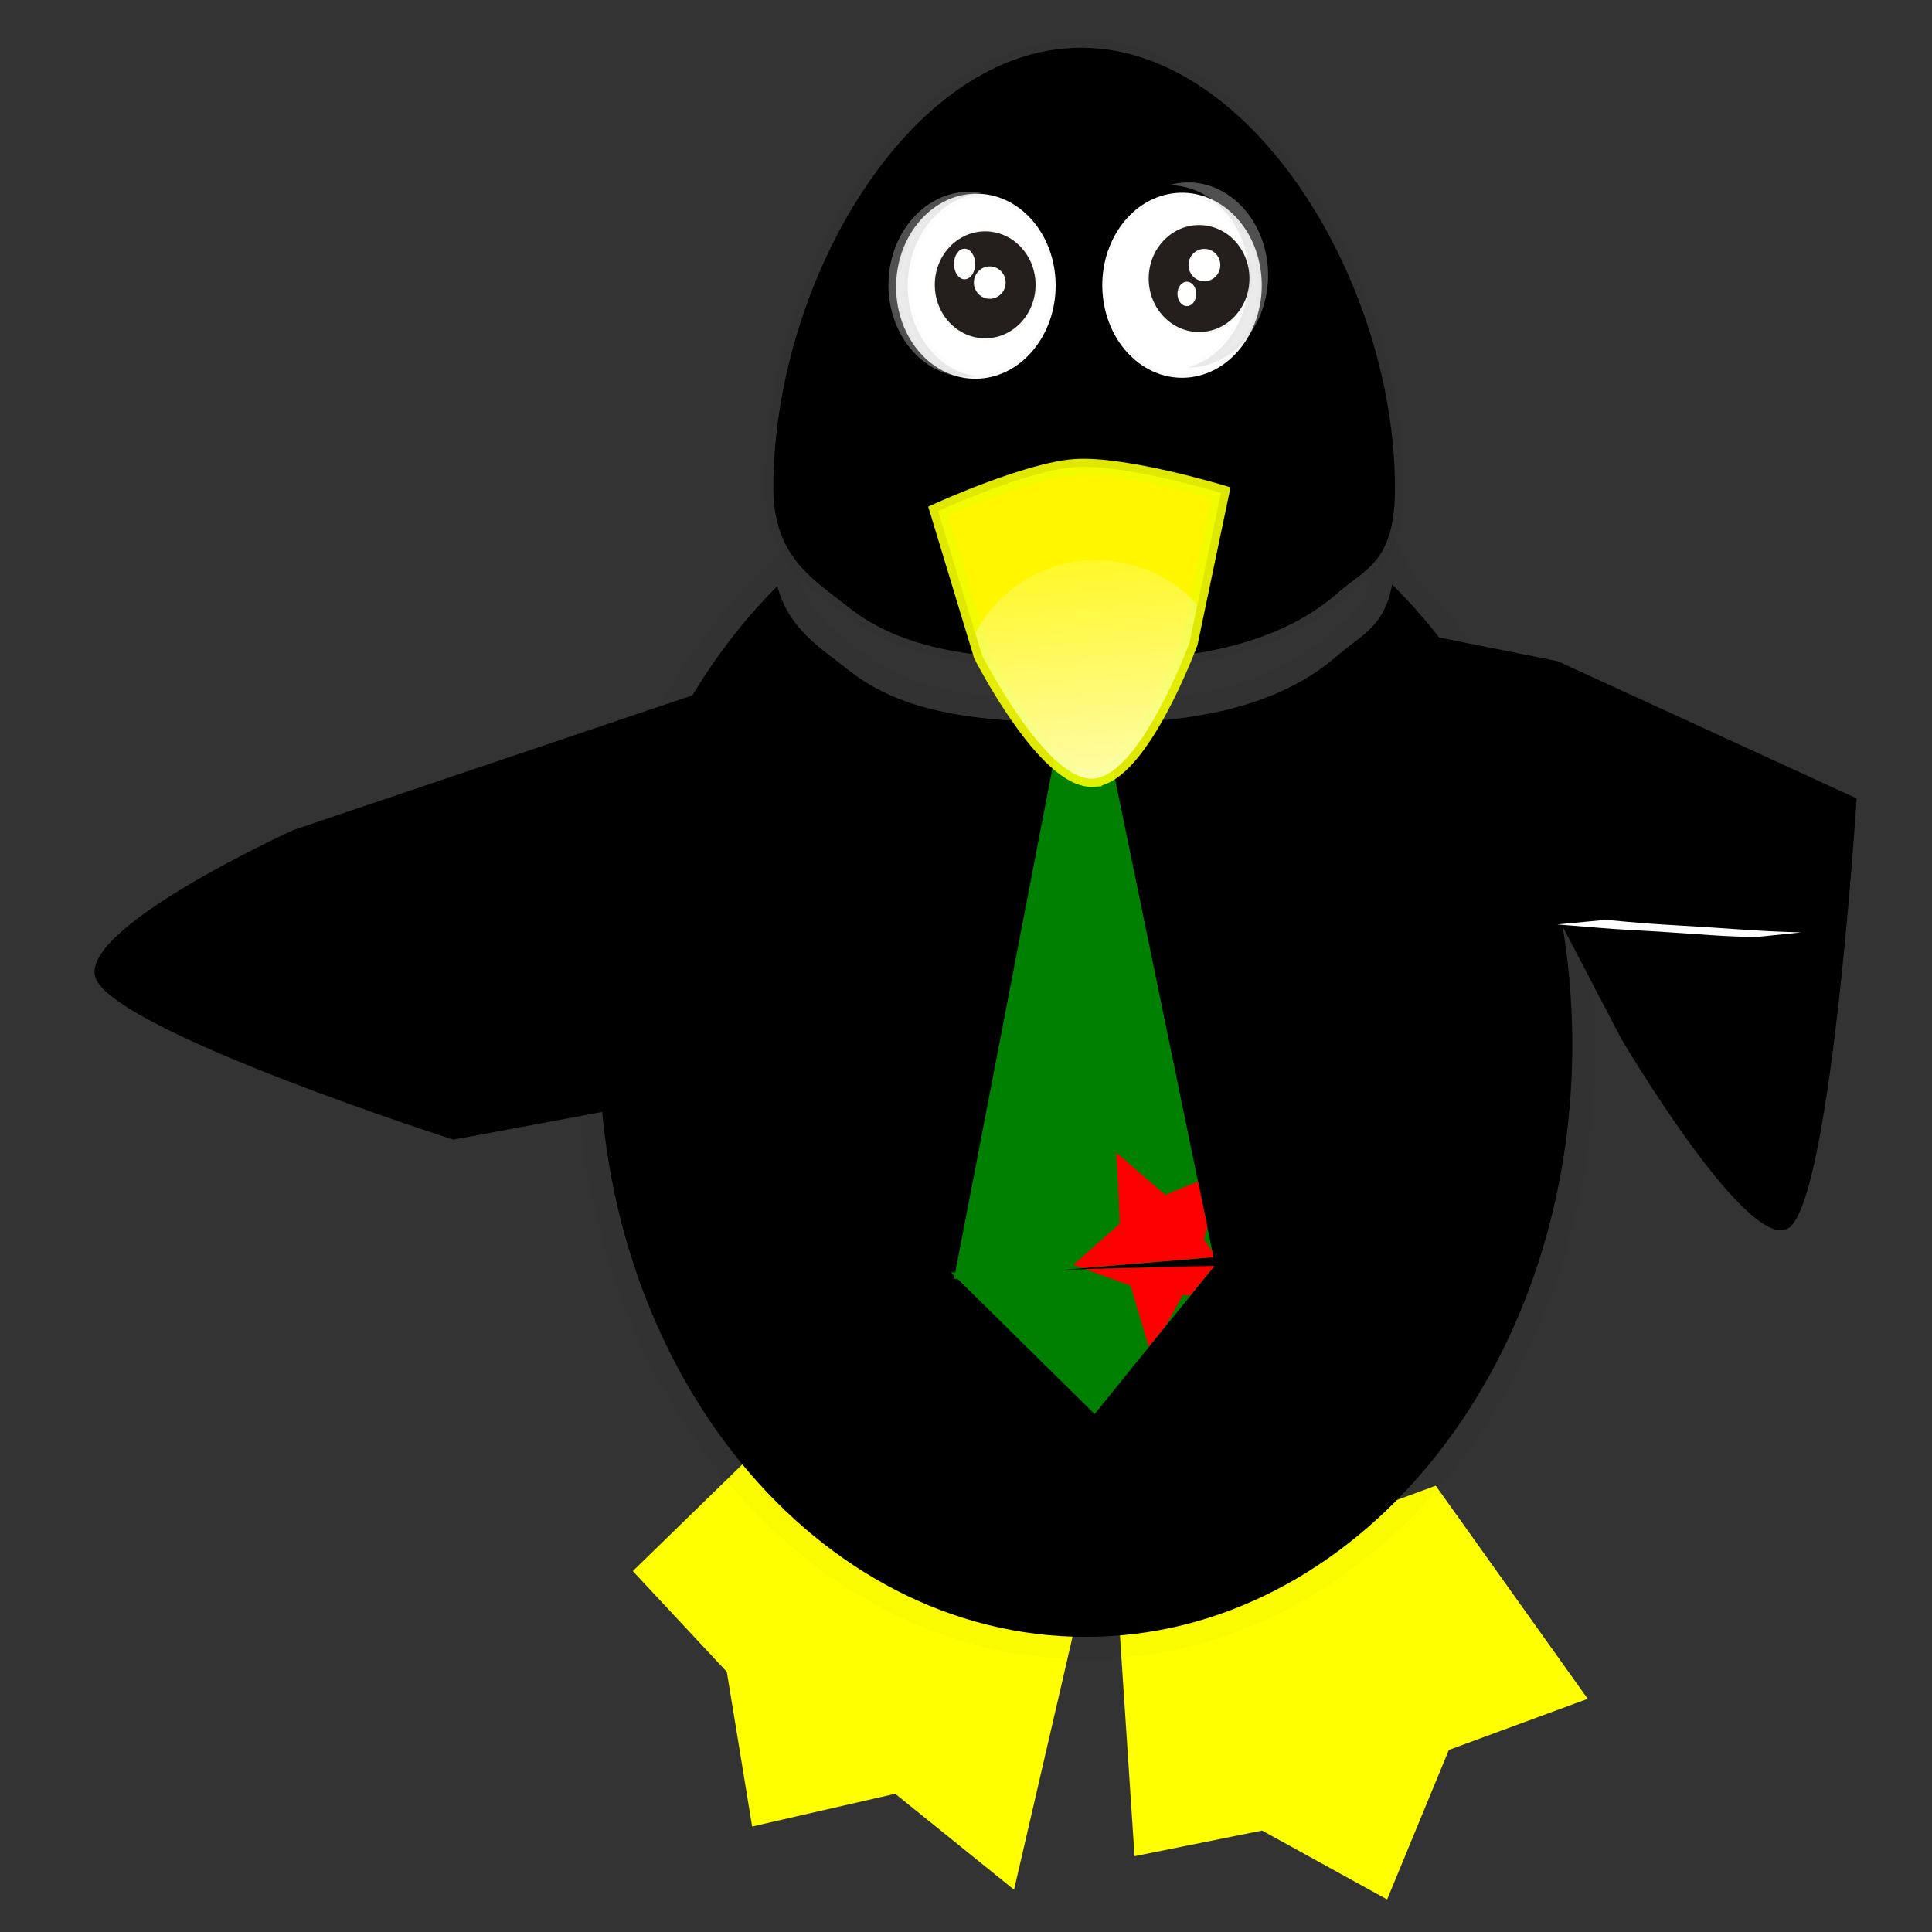 <svg xmlns="http://www.w3.org/2000/svg" viewBox="0 0 100 100"><rect x="0" y="0" width="100" height="100" fill="#333333" stroke="none"/><defs><linearGradient id="a" y2="34.05" gradientUnits="userSpaceOnUse" x2="44.891" gradientTransform="matrix(.673 0 0 .783 23.158 949.44)" y1="59.184" x1="46.837"><stop offset="0" stop-color="#fff"/><stop offset="1" stop-color="#fff" stop-opacity="0"/></linearGradient></defs><path d="M52.487 97.81l-6.153-4.965-7.403 1.696-1.311-8.007-4.866-5.214 8.263-8.049 7.156 4.796 7.485 6.032-3.17 13.71zM82.18 87.93l-7.188 2.646-3.194 7.74-6.474-3.567-6.6 1.327-.813-12.298 7.663-3.658 8.739-3.222L82.18 87.93z" fill="#ff0"/><path d="M66.584 980.33c-.336 1.906-1.352 2.253-2.354 3.156-2.16 1.947-5.43 3.01-10.172 3.01-4.878 0-8.46-.244-11.055-2.398-1.098-.912-2.527-1.75-3.026-3.695-4.72 4.838-7.713 12.194-7.713 20.43 0 14.57 9.425 26.373 21.059 26.373s21.059-11.804 21.059-26.374c0-8.28-3.033-15.665-7.798-20.502z" stroke="#000" stroke-width="1.969" stroke-opacity=".022" transform="matrix(1.196 0 0 1.162 -7.578 -1108.89)"/><path d="M38.534 35.08l7.826 19.647-22.892 4.261s-17.023-5.455-18.47-8.256C3.686 48.19 15.193 42.96 15.193 42.96l23.34-7.88zM72.919 32.686l7.7 1.534L96.1 41.325s-1.258 19.957-3.389 22.128c-1.934 1.97-8.804-9.705-8.804-9.705l-10.99-21.061z"/><path d="M83.13 47.61c.707.071 1.439.136 2.201.193.938.07 1.935.117 2.892.18.972.063 1.913.135 2.902.19.664.042 1.385.063 2.086.09l-2.386.246c-.71-.028-1.441-.05-2.107-.095-.967-.063-1.903-.133-2.87-.195-.973-.062-1.988-.105-2.916-.18l-2.328-.19 2.526-.239z" fill="#fff"/><path d="M56.657 73.193l3.093-3.824 3.102-3.824-6.813.155-.97.018 1.027-.083 6.719-.558-3.416-16.572-3.416-16.58-3.303 17.139-3.234 16.784-.228.006.194.19-.034.158.18-.016 3.38 3.338 3.72 3.669z" fill="green"/><path d="M57.784 59.663l.179 3.672-2.408 2.13.457.16h.089l6.711-.562-.056-.26-.435-.662.168-.662-.48-2.333-1.694.706-2.53-2.189zm5.073 5.86l-6.711.159 2.374.864.937 3.167.29-.36.59-.734.87-1.57h.401l1.25-1.526z" fill="red"/><path d="M66.707 976.03c0 3.297-1.248 3.569-2.471 4.672-2.16 1.946-5.438 3.002-10.181 3.002-4.878 0-8.459-.254-11.054-2.408-1.357-1.127-3.197-2.135-3.197-5.266 0-9.118 5.89-19.61 13.318-19.61 7.43 0 13.584 10.492 13.584 19.61z" stroke="#000" stroke-width=".726" stroke-opacity=".022" transform="matrix(1.196 0 0 1.162 -7.578 -1108.89)"/><path d="M109.11 54.653c0 6.343-5.585 11.485-12.475 11.485S84.16 60.996 84.16 54.653c0-6.343 5.585-11.485 12.475-11.485s12.475 5.142 12.475 11.485z" transform="matrix(-.331 .007 -.004 -.417 82.716 36.929)" stroke="#000" stroke-opacity=".022" fill="#fff"/><path d="M48.283 971.08c.08-.002.157-.014.236-.022-1.626-.301-2.878-1.953-2.898-3.983-.022-2.184 1.39-4.002 3.19-4.183a2.911 2.911 0 00-.609-.053c-1.907.044-3.438 1.921-3.416 4.196.023 2.274 1.59 4.089 3.497 4.045z" opacity=".394" stroke-opacity=".022" stroke="#000" stroke-width=".315" fill="#ccc" transform="matrix(1.196 0 0 1.162 -7.578 -1108.89)"/><path d="M109.11 54.653c0 6.343-5.585 11.485-12.475 11.485S84.16 60.996 84.16 54.653c0-6.343 5.585-11.485 12.475-11.485s12.475 5.142 12.475 11.485z" transform="matrix(.209 0 0 .241 30.796 1.571)" stroke="#000" stroke-opacity=".022" fill="#241f1c"/><path d="M109.11 54.653c0 6.343-5.585 11.485-12.475 11.485S84.16 60.996 84.16 54.653c0-6.343 5.585-11.485 12.475-11.485s12.475 5.142 12.475 11.485z" transform="matrix(.066 0 0 .073 44.851 10.637)" stroke="#000" stroke-opacity=".022" fill="#fff"/><path d="M109.11 54.653c0 6.343-5.585 11.485-12.475 11.485S84.16 60.996 84.16 54.653c0-6.343 5.585-11.485 12.475-11.485s12.475 5.142 12.475 11.485z" transform="matrix(.044 0 0 .069 45.674 9.893)" stroke="#000" stroke-opacity=".022" fill="#fff"/><path d="M109.11 54.653c0 6.343-5.585 11.485-12.475 11.485S84.16 60.996 84.16 54.653c0-6.343 5.585-11.485 12.475-11.485s12.475 5.142 12.475 11.485z" transform="matrix(.326 -.065 .061 .411 26.344 -1.416)" stroke="#000" stroke-opacity=".022" fill="#fff"/><path d="M57.171 962.48c-.079.016-.153.042-.23.064 1.646.004 3.104 1.41 3.394 3.412.312 2.153-.84 4.204-2.594 4.708.2.002.404-.015.61-.058 1.878-.388 3.14-2.52 2.814-4.762-.326-2.243-2.115-3.752-3.994-3.364z" opacity=".394" stroke-opacity=".022" stroke="#000" stroke-width=".315" fill="#ccc" transform="matrix(1.196 0 0 1.162 -7.578 -1108.89)"/><path d="M109.11 54.653c0 6.343-5.585 11.485-12.475 11.485S84.16 60.996 84.16 54.653c0-6.343 5.585-11.485 12.475-11.485s12.475 5.142 12.475 11.485z" transform="matrix(.209 0 0 .241 41.867 1.246)" stroke="#000" stroke-opacity=".022" fill="#241f1c"/><path d="M109.11 54.653c0 6.343-5.585 11.485-12.475 11.485S84.16 60.996 84.16 54.653c0-6.343 5.585-11.485 12.475-11.485s12.475 5.142 12.475 11.485z" transform="matrix(.066 0 0 .073 55.962 9.73)" stroke="#000" stroke-opacity=".022" fill="#fff"/><path d="M109.11 54.653c0 6.343-5.585 11.485-12.475 11.485S84.16 60.996 84.16 54.653c0-6.343 5.585-11.485 12.475-11.485s12.475 5.142 12.475 11.485z" transform="matrix(.039 0 0 .055 57.662 12.206)" stroke="#000" stroke-opacity=".022" fill="#fff"/><path d="M53.655 988.98c-2.038.134-4.821-5.496-4.821-5.496l-1.891-6.426s3.868-1.808 5.913-1.953c2.126-.15 6.312 1.147 6.312 1.147l-1.358 6.674s-2.118 5.92-4.155 6.054z" stroke="#000" stroke-width=".726" stroke-opacity=".022" fill="#fc0" transform="matrix(1.196 0 0 1.162 -7.578 -1108.89)"/><path d="M53.655 988.98c-2.038.134-4.821-5.496-4.821-5.496l-1.891-6.426s3.868-1.808 5.913-1.953c2.126-.15 6.312 1.147 6.312 1.147l-1.358 6.674s-2.118 5.92-4.155 6.054z" stroke="#f2fb00" stroke-width=".726" stroke-opacity=".921" fill="#fff600" transform="matrix(1.196 0 0 1.162 -7.578 -1108.89)"/><path d="M53.78 979.24c-2.272 0-4.246 1.317-5.233 3.254l.294.979s2.775 5.639 4.813 5.504c2.038-.134 4.161-6.067 4.161-6.067l.337-1.688a5.81 5.81 0 00-4.372-1.982z" fill="url(#a)" transform="matrix(1.196 0 0 1.162 -7.578 -1108.89)"/></svg>